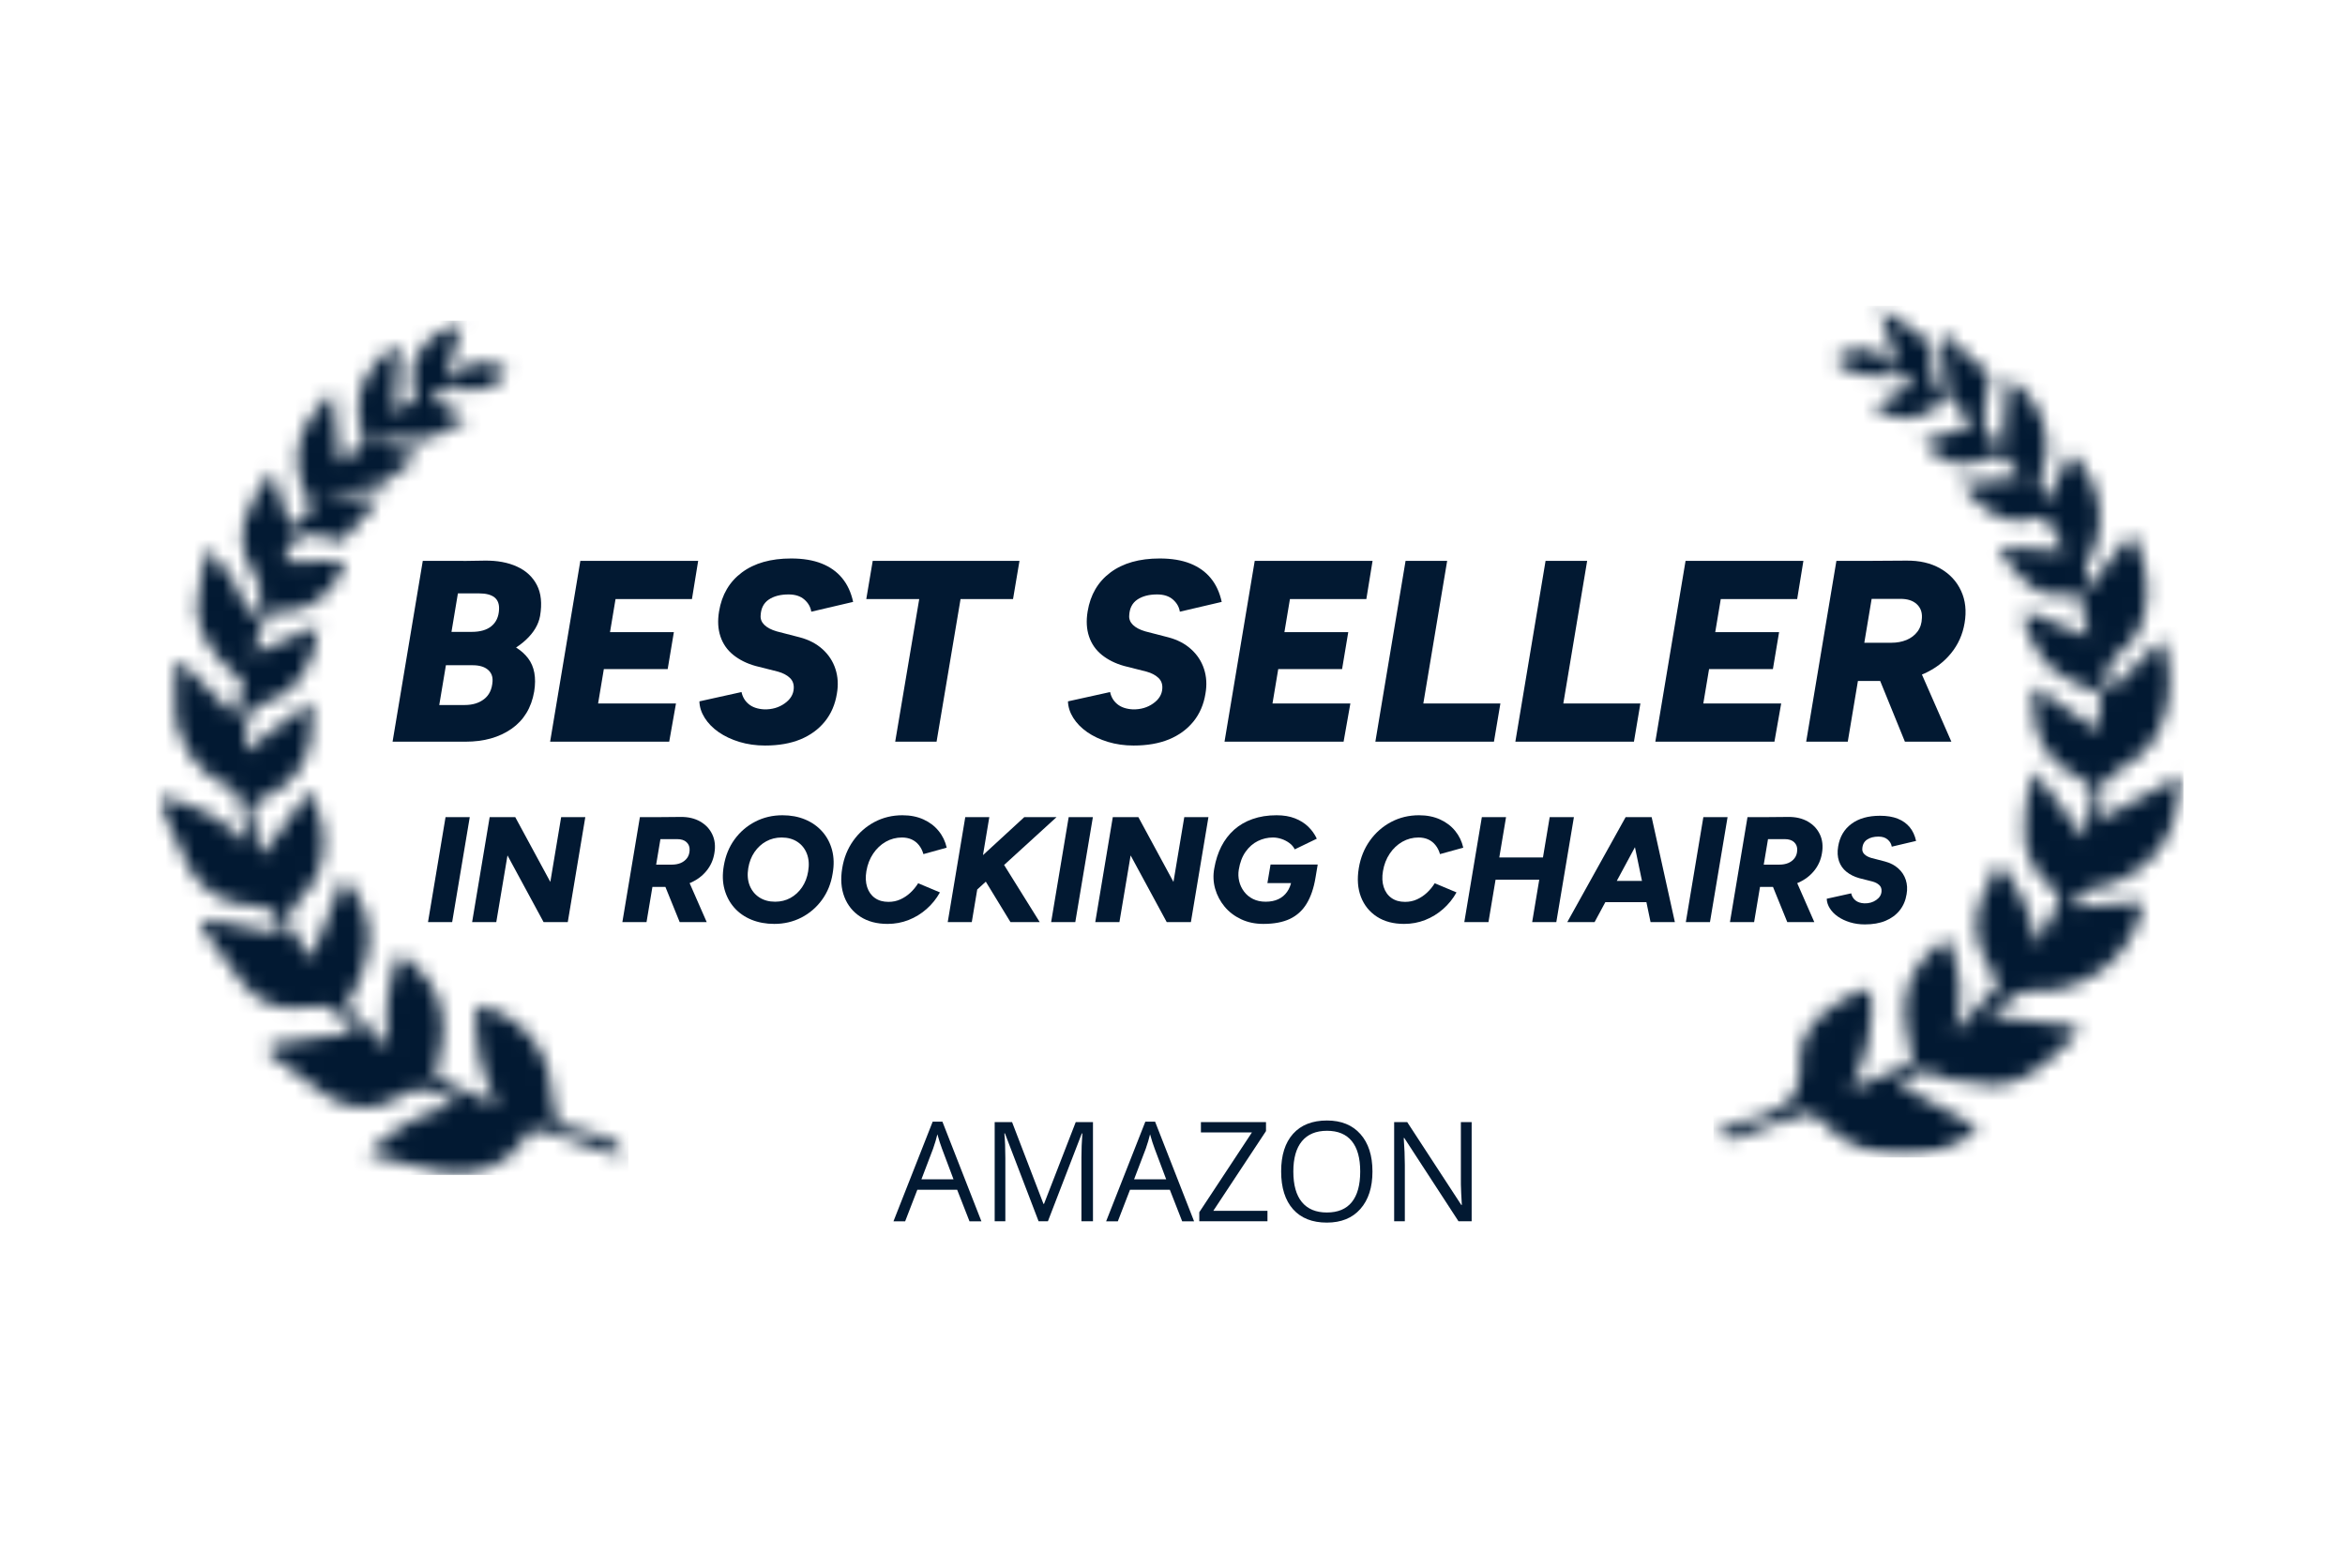 <svg width="163" height="109" viewBox="0 0 163 109" fill="none" xmlns="http://www.w3.org/2000/svg">
<g clip-path="url(#clip0_2571_4531)">
<mask id="mask0_2571_4531" style="mask-type:luminance" maskUnits="userSpaceOnUse" x="10" y="22" width="34" height="60">
<path d="M10.841 22.289H43.554V81.814H10.841V22.289Z" fill="white"></path>
</mask>
<g mask="url(#mask0_2571_4531)">
<mask id="mask1_2571_4531" style="mask-type:luminance" maskUnits="userSpaceOnUse" x="10" y="22" width="34" height="60">
<path d="M17.187 58.696L16.636 55.554C16.544 55.216 16.329 54.925 16.037 54.741C13.615 53.821 12.052 51.445 12.19 48.854V46.295L12.573 45.988L16.375 49.805L16.911 47.444C14.014 45.069 13.385 43.106 13.815 41.236L14.367 38.124C15.793 39.442 16.804 41.129 17.326 42.998C18.398 41.45 18.367 41.267 17.57 39.734C16.037 37.219 17.187 34.997 18.966 32.744L20.177 36.759L21.71 35.304C19.824 31.992 20.667 29.632 23.119 27.21L23.626 32.176L25.357 30.858C24.162 26.964 25.725 25.477 27.243 24.159H27.718L27.396 28.773L28.929 27.654L28.684 26.566C28.362 24.741 29.88 23.009 32.118 22.289L30.953 26.612C32.21 25.263 33.574 24.588 35.291 25.815C34.662 26.781 33.497 27.286 32.363 27.087L30.723 27.102L29.926 27.654L32.455 29.141L29.834 30.49L25.71 30.582L29.159 31.67L26.446 33.74L22.353 34.307L26.446 34.614L23.779 37.634C20.989 36.79 20.453 37.143 20.085 38.216L19.702 39.074L23.948 38.998C23.365 41.42 20.958 42.953 18.521 42.462L17.616 45.452L22.154 43.505C21.71 46.816 20.56 48.211 18.015 49.039L17.279 49.59C17.034 50.755 16.988 51.491 17.019 52.227L21.679 48.762C21.939 52.319 20.882 54.328 18.352 55.431L17.402 56.151C17.846 57.715 18.03 58.666 18.23 59.463L21.571 54.91C23.027 57.96 22.767 60.704 20.805 62.529L19.885 64L20.483 64.889C20.974 65.563 21.311 66.223 21.602 66.698L23.87 61.026C26.216 63.616 26.216 66.238 24.04 69.979L27.029 72.86C26.66 70.638 26.921 68.354 27.779 66.268C30.769 68.461 31.413 70.653 30.263 74.945L34.571 76.83C33.421 74.715 32.915 72.293 33.129 69.887C36.104 70.438 38.28 72.999 38.342 76.033L38.771 78.18C40.947 78.655 41.791 78.946 42.603 79.329L43.355 79.82L43.477 80.51C41.744 79.896 40.013 79.36 38.265 78.777L36.885 78.532L36.426 79.222C35.2 81.061 33.053 81.997 30.938 81.659L25.588 80.233C27.243 78.471 29.405 77.26 31.781 76.769C30.324 75.957 29.358 75.144 27.795 76.248C26.277 77.245 24.316 77.245 22.798 76.248L18.705 73.259L18.812 72.631L24.73 71.756C23.794 70.822 23.212 69.504 21.265 70.024C19.624 70.362 17.938 69.733 16.911 68.415L13.968 64.43L14.321 63.923L19.532 64.935C19.425 63.494 18.996 63.065 17.463 62.943C15.73 62.912 14.121 61.992 13.232 60.489L10.841 55.415C13.293 55.707 15.547 56.872 17.187 58.696Z" fill="white"></path>
</mask>
<g mask="url(#mask1_2571_4531)">
<path d="M10.841 22.289H43.682V81.686H10.841V22.289Z" fill="#021932"></path>
</g>
</g>
<mask id="mask2_2571_4531" style="mask-type:luminance" maskUnits="userSpaceOnUse" x="119" y="21" width="33" height="60">
<path d="M119.103 21.262H151.77V80.461H119.103V21.262Z" fill="white"></path>
</mask>
<g mask="url(#mask2_2571_4531)">
<mask id="mask3_2571_4531" style="mask-type:luminance" maskUnits="userSpaceOnUse" x="119" y="21" width="33" height="60">
<path d="M119.103 78.624L119.855 78.471L121.02 78.011C123.656 77.413 125.312 76.754 125.112 73.719C124.974 71.496 127.489 69.319 130.018 68.691C130.294 71.113 129.804 73.565 128.654 75.727L132.946 73.903C131.796 69.473 132.409 67.342 135.353 65.227C136.333 67.265 136.502 69.61 135.828 71.772L138.924 68.476C136.87 65.012 136.84 63.755 138.924 59.983C140.335 61.593 141.254 63.571 141.576 65.686L143.155 62.651C143.155 62.483 142.986 62.023 142.772 61.854C140.135 59.693 140.411 56.964 141.392 53.561L144.856 58.236C145.087 57.224 145.378 56.228 145.516 55.201L145.163 54.48C142.174 53.009 141.117 51.231 141.315 47.675L145.853 50.802L145.991 48.15C141.821 46.893 141.285 44.9 140.641 42.953L140.886 42.539L145.194 44.271L144.504 41.19C141.76 41.972 140.319 40.454 138.894 38.002L143.492 38.339C143.201 37.664 142.864 37.02 142.48 36.392L141.868 35.947C139.292 36.76 137.912 35.58 136.287 33.664L140.518 33.203L139.092 31.578C136.195 32.667 135.629 32.591 133.589 30.766L137.069 29.57L135.613 27.639C132.931 29.739 131.658 29.172 130.217 28.314L132.9 26.75V26.352L131.383 26.075C129.451 26.306 128.271 25.861 127.504 24.956C129.236 23.699 130.647 24.159 131.965 25.814L130.616 21.262L134.279 23.93C134.081 26.765 134.847 27.332 135.429 28.144L134.939 23.071L138.311 26.045C137.667 30.015 137.667 30.015 139.17 30.996L139.568 26.29C142.021 27.746 142.955 30.827 141.76 33.403L142.22 34.936L143.937 31.471C146.16 33.464 146.604 36.776 144.995 39.304V41.037L148.153 37.112C149.777 39.703 149.578 43.688 147.585 45.175C146.574 45.804 146.145 47.046 146.558 48.165L150.313 44.44C151.648 47.904 150.313 52.013 147.861 53.117L146.129 54.419C146.175 55.998 146.098 56.488 145.975 56.98L151.755 53.868C151.571 58.528 148.996 61.272 145.025 61.884L143.891 63.08L148.996 62.712C148.351 66.529 144.872 69.227 141.009 68.89C140.181 68.89 139.277 69.948 138.28 70.623L144.351 71.374V71.864C142.772 73.428 141.239 75.144 138.939 75.466L135.46 75.052C133.528 74.316 133.589 74.194 131.995 75.405L137.529 78.425C134.386 81.307 129.497 81.077 126.614 77.934L126.568 77.873L125.741 77.382C123.763 77.934 122.261 78.532 120.759 79.069L120.085 79.253L119.103 78.624Z" fill="white"></path>
</mask>
<g mask="url(#mask3_2571_4531)">
<path d="M119.103 21.262H151.77V80.471H119.103V21.262Z" fill="#021932"></path>
</g>
</g>
<path d="M28.221 51.565L28.654 49.016H32.298C32.849 49.016 33.301 48.879 33.653 48.602C34.007 48.327 34.2 47.919 34.236 47.379C34.261 47.033 34.151 46.758 33.905 46.554C33.658 46.351 33.308 46.25 32.855 46.25H29.102L29.478 44.059L31.545 44.13C32.754 44.13 33.807 44.26 34.703 44.518C35.601 44.774 36.269 45.19 36.706 45.764C37.144 46.339 37.286 47.111 37.131 48.079C36.937 49.206 36.413 50.069 35.557 50.669C34.701 51.266 33.639 51.565 32.369 51.565H28.221ZM27.288 51.565L29.388 38.992H32.207L30.107 51.565H27.288ZM28.959 46.426L29.388 43.931H32.783C33.383 43.931 33.843 43.797 34.165 43.528C34.488 43.26 34.663 42.88 34.688 42.388C34.711 42.004 34.605 41.719 34.372 41.533C34.138 41.348 33.782 41.255 33.303 41.255H29.84L30.216 39.03L33.683 38.977C34.556 38.965 35.306 39.103 35.934 39.391C36.563 39.677 37.025 40.106 37.319 40.675C37.613 41.242 37.686 41.958 37.541 42.821C37.433 43.418 37.106 43.971 36.562 44.48C36.018 44.99 35.311 45.401 34.443 45.711C33.575 46.023 32.589 46.178 31.488 46.178L28.959 46.426Z" fill="#021932"></path>
<path d="M38.239 51.564L40.34 38.992H43.23L41.13 51.564H38.239ZM40.34 51.564L40.791 48.907H46.987L46.517 51.564H40.34ZM41.183 46.517L41.616 43.95H46.84L46.411 46.517H41.183ZM41.992 41.65L42.44 38.992H48.53L48.097 41.65H41.992Z" fill="#021932"></path>
<path d="M53.177 51.833C52.542 51.833 51.948 51.748 51.396 51.581C50.847 51.413 50.365 51.186 49.951 50.9C49.539 50.612 49.217 50.281 48.984 49.91C48.75 49.539 48.627 49.156 48.615 48.762L51.543 48.114C51.616 48.461 51.784 48.742 52.048 48.957C52.311 49.174 52.67 49.294 53.124 49.319C53.663 49.329 54.133 49.194 54.532 48.912C54.933 48.632 55.147 48.287 55.172 47.881C55.194 47.57 55.104 47.319 54.901 47.128C54.698 46.935 54.423 46.791 54.077 46.695L52.514 46.3C51.914 46.132 51.401 45.877 50.975 45.536C50.55 45.195 50.252 44.767 50.079 44.252C49.906 43.738 49.873 43.157 49.981 42.509C50.171 41.35 50.701 40.447 51.57 39.799C52.437 39.152 53.578 38.828 54.991 38.828C55.816 38.828 56.523 38.945 57.11 39.178C57.698 39.412 58.173 39.75 58.537 40.194C58.903 40.637 59.158 41.187 59.301 41.847L56.392 42.528C56.343 42.205 56.184 41.924 55.913 41.685C55.644 41.447 55.277 41.328 54.81 41.328C54.248 41.328 53.79 41.447 53.437 41.685C53.085 41.924 52.897 42.289 52.872 42.781C52.849 43.032 52.936 43.254 53.132 43.447C53.329 43.638 53.614 43.787 53.986 43.895L55.586 44.309C56.218 44.474 56.746 44.749 57.171 45.133C57.597 45.517 57.897 45.975 58.07 46.507C58.245 47.04 58.279 47.612 58.172 48.223C58.051 48.976 57.773 49.623 57.336 50.162C56.9 50.702 56.333 51.116 55.639 51.404C54.943 51.69 54.123 51.833 53.177 51.833Z" fill="#021932"></path>
<path d="M62.225 51.564L64.167 40.035H67.039L65.101 51.564H62.225ZM60.215 41.65L60.663 38.992H70.864L70.416 41.65H60.215Z" fill="#021932"></path>
<path d="M78.796 51.833C78.161 51.833 77.567 51.748 77.016 51.581C76.466 51.413 75.985 51.186 75.571 50.9C75.159 50.612 74.837 50.281 74.603 49.91C74.37 49.539 74.247 49.156 74.234 48.762L77.163 48.114C77.235 48.461 77.404 48.742 77.667 48.957C77.931 49.174 78.289 49.294 78.744 49.319C79.283 49.329 79.753 49.194 80.152 48.912C80.552 48.632 80.766 48.287 80.791 47.881C80.814 47.57 80.724 47.319 80.52 47.128C80.317 46.935 80.042 46.791 79.696 46.695L78.134 46.3C77.534 46.132 77.021 45.877 76.594 45.536C76.17 45.195 75.872 44.767 75.699 44.252C75.525 43.738 75.493 43.157 75.601 42.509C75.791 41.35 76.321 40.447 77.189 39.799C78.057 39.152 79.197 38.828 80.611 38.828C81.436 38.828 82.143 38.945 82.73 39.178C83.317 39.412 83.793 39.75 84.157 40.194C84.523 40.637 84.778 41.187 84.921 41.847L82.011 42.528C81.963 42.205 81.804 41.924 81.533 41.685C81.264 41.447 80.897 41.328 80.43 41.328C79.867 41.328 79.41 41.447 79.056 41.685C78.704 41.924 78.516 42.289 78.492 42.781C78.469 43.032 78.556 43.254 78.751 43.447C78.949 43.638 79.234 43.787 79.606 43.895L81.206 44.309C81.838 44.474 82.366 44.749 82.79 45.133C83.216 45.517 83.517 45.975 83.69 46.507C83.865 47.04 83.899 47.612 83.791 48.223C83.671 48.976 83.392 49.623 82.956 50.162C82.519 50.702 81.953 51.116 81.258 51.404C80.563 51.69 79.742 51.833 78.796 51.833Z" fill="#021932"></path>
<path d="M85.116 51.564L87.216 38.992H90.107L88.007 51.564H85.116ZM87.216 51.564L87.668 48.907H93.864L93.393 51.564H87.216ZM88.059 46.517L88.492 43.95H93.717L93.288 46.517H88.059ZM88.869 41.65L89.317 38.992H95.407L94.974 41.65H88.869Z" fill="#021932"></path>
<path d="M95.601 51.564L97.701 38.992H100.592L98.491 51.564H95.601ZM97.325 51.564L97.772 48.907H104.292L103.844 51.564H97.325Z" fill="#021932"></path>
<path d="M105.332 51.564L107.432 38.992H110.323L108.222 51.564H105.332ZM107.056 51.564L107.503 48.907H114.023L113.575 51.564H107.056Z" fill="#021932"></path>
<path d="M115.062 51.564L117.163 38.992H120.054L117.953 51.564H115.062ZM117.163 51.564L117.615 48.907H123.81L123.34 51.564H117.163ZM118.006 46.517L118.439 43.95H123.664L123.234 46.517H118.006ZM118.815 41.65L119.263 38.992H125.354L124.921 41.65H118.815Z" fill="#021932"></path>
<path d="M128.762 47.345L129.21 44.687H131.472C131.856 44.687 132.206 44.622 132.522 44.492C132.84 44.359 133.095 44.164 133.286 43.908C133.479 43.65 133.581 43.335 133.591 42.963C133.616 42.567 133.497 42.247 133.234 42.004C132.97 41.758 132.592 41.635 132.101 41.635H129.733L130.162 38.992L132.496 38.977C133.419 38.965 134.21 39.147 134.867 39.523C135.527 39.899 136.009 40.418 136.313 41.078C136.619 41.735 136.7 42.483 136.557 43.321C136.424 44.111 136.111 44.81 135.62 45.414C135.131 46.019 134.506 46.492 133.746 46.833C132.985 47.175 132.15 47.345 131.239 47.345H128.762ZM125.547 51.564L127.648 38.992H130.539L128.438 51.564H125.547ZM132.409 51.564L130.377 46.573L132.748 44.973L135.639 51.564H132.409Z" fill="#021932"></path>
<path d="M67.389 84.91L66.531 82.716H63.764L62.917 84.91H62.105L64.83 77.984H65.507L68.217 84.91H67.389ZM66.279 81.993L65.477 79.859C65.374 79.588 65.267 79.256 65.157 78.861C65.087 79.162 64.988 79.496 64.86 79.859L64.047 81.993H66.279Z" fill="#021932"></path>
<path d="M72.192 84.908L69.851 78.795H69.813C69.859 79.279 69.881 79.854 69.881 80.519V84.908H69.14V78.012H70.348L72.531 83.699H72.569L74.775 78.012H75.972V84.908H75.17V80.462C75.17 79.953 75.191 79.4 75.234 78.802H75.196L72.84 84.908H72.192Z" fill="#021932"></path>
<path d="M82.172 84.91L81.314 82.716H78.547L77.7 84.91H76.887L79.612 77.984H80.29L83 84.91H82.172ZM81.062 81.993L80.26 79.859C80.156 79.588 80.05 79.256 79.94 78.861C79.869 79.162 79.77 79.496 79.643 79.859L78.829 81.993H81.062Z" fill="#021932"></path>
<path d="M88.101 84.908H83.362V84.279L87.021 78.731H83.475V78.012H87.999V78.637L84.337 84.181H88.101V84.908Z" fill="#021932"></path>
<path d="M95.399 81.448C95.399 82.553 95.118 83.421 94.559 84.053C94.002 84.685 93.225 85.001 92.229 85.001C91.215 85.001 90.432 84.692 89.88 84.072C89.328 83.45 89.052 82.573 89.052 81.441C89.052 80.317 89.328 79.446 89.88 78.828C90.435 78.211 91.221 77.902 92.24 77.902C93.231 77.902 94.006 78.218 94.563 78.847C95.12 79.475 95.399 80.341 95.399 81.448ZM89.899 81.448C89.899 82.385 90.097 83.093 90.494 83.575C90.893 84.057 91.471 84.298 92.229 84.298C92.994 84.298 93.571 84.059 93.961 83.579C94.352 83.097 94.548 82.387 94.548 81.448C94.548 80.52 94.353 79.816 93.964 79.337C93.575 78.858 93.001 78.618 92.24 78.618C91.475 78.618 90.893 78.86 90.494 79.344C90.097 79.826 89.899 80.528 89.899 81.448Z" fill="#021932"></path>
<path d="M102.294 84.908H101.379L97.611 79.118H97.573C97.623 79.799 97.649 80.421 97.649 80.985V84.908H96.907V78.012H97.814L101.575 83.775H101.612C101.605 83.69 101.59 83.417 101.567 82.958C101.547 82.497 101.539 82.166 101.545 81.968V78.012H102.294V84.908Z" fill="#021932"></path>
<path d="M29.75 64.111L30.97 56.809H32.653L31.429 64.111H29.75Z" fill="#021932"></path>
<path d="M37.786 64.111L34.331 57.727L35.814 56.809L39.254 63.163L37.786 64.111ZM32.817 64.111L34.037 56.809H35.814L35.467 58.329L34.496 64.111H32.817ZM37.786 64.111L39.006 56.809H40.684L39.465 64.111H37.786Z" fill="#021932"></path>
<path d="M45.127 61.66L45.39 60.113H46.704C46.927 60.113 47.13 60.076 47.314 60.001C47.496 59.923 47.643 59.81 47.754 59.662C47.867 59.511 47.927 59.329 47.935 59.112C47.947 58.885 47.877 58.698 47.724 58.555C47.574 58.412 47.355 58.34 47.069 58.34H45.691L45.94 56.809L47.299 56.797C47.833 56.79 48.291 56.897 48.673 57.117C49.056 57.336 49.337 57.637 49.516 58.021C49.694 58.403 49.74 58.837 49.655 59.323C49.58 59.782 49.399 60.188 49.113 60.539C48.829 60.891 48.466 61.166 48.021 61.363C47.579 61.562 47.095 61.66 46.568 61.66H45.127ZM43.26 64.111L44.479 56.809H46.162L44.939 64.111H43.26ZM47.246 64.111L46.068 61.209L47.446 60.283L49.124 64.111H47.246Z" fill="#021932"></path>
<path d="M53.819 64.234C53.241 64.234 52.714 64.137 52.238 63.944C51.761 63.749 51.362 63.47 51.041 63.109C50.722 62.748 50.495 62.322 50.36 61.833C50.224 61.342 50.208 60.796 50.311 60.195C50.429 59.495 50.678 58.884 51.06 58.358C51.444 57.831 51.923 57.42 52.498 57.124C53.072 56.828 53.703 56.68 54.391 56.68C54.968 56.68 55.491 56.778 55.961 56.973C56.432 57.169 56.829 57.448 57.15 57.809C57.474 58.17 57.702 58.599 57.836 59.096C57.968 59.593 57.982 60.138 57.877 60.73C57.766 61.425 57.519 62.036 57.135 62.563C56.753 63.088 56.275 63.498 55.701 63.794C55.126 64.088 54.499 64.234 53.819 64.234ZM53.879 62.691C54.271 62.691 54.626 62.603 54.945 62.428C55.266 62.25 55.534 62.002 55.75 61.686C55.966 61.368 56.108 61 56.175 60.583C56.253 60.124 56.224 59.717 56.089 59.364C55.953 59.008 55.732 58.729 55.426 58.528C55.12 58.327 54.755 58.227 54.331 58.227C53.94 58.227 53.582 58.316 53.258 58.494C52.937 58.67 52.666 58.918 52.445 59.239C52.227 59.558 52.082 59.93 52.012 60.353C51.937 60.805 51.969 61.21 52.11 61.566C52.253 61.919 52.477 62.196 52.784 62.394C53.09 62.592 53.455 62.691 53.879 62.691Z" fill="#021932"></path>
<path d="M61.694 64.234C60.949 64.234 60.318 64.068 59.805 63.734C59.29 63.401 58.92 62.943 58.694 62.364C58.468 61.782 58.417 61.112 58.544 60.353C58.661 59.638 58.916 59.005 59.308 58.453C59.701 57.898 60.193 57.465 60.783 57.15C61.375 56.837 62.023 56.68 62.725 56.68C63.275 56.68 63.762 56.777 64.186 56.969C64.612 57.161 64.963 57.427 65.24 57.767C65.519 58.106 65.707 58.496 65.805 58.934L64.186 59.382C64.118 59.14 64.014 58.931 63.874 58.758C63.735 58.584 63.567 58.453 63.369 58.362C63.171 58.272 62.946 58.227 62.695 58.227C62.291 58.227 61.914 58.327 61.566 58.524C61.22 58.723 60.928 58.998 60.693 59.349C60.457 59.7 60.3 60.105 60.222 60.564C60.152 60.981 60.17 61.351 60.275 61.675C60.38 61.998 60.559 62.251 60.813 62.431C61.066 62.612 61.382 62.702 61.758 62.702C62.056 62.702 62.332 62.645 62.586 62.529C62.839 62.414 63.069 62.261 63.275 62.07C63.48 61.88 63.663 61.659 63.821 61.407L65.334 62.044C65.09 62.483 64.781 62.868 64.404 63.199C64.03 63.529 63.614 63.783 63.155 63.963C62.695 64.144 62.208 64.234 61.694 64.234Z" fill="#021932"></path>
<path d="M67.13 62.568L67.378 60.324L71.199 56.809H73.442L67.13 62.568ZM65.876 64.111L67.096 56.809H68.767L67.548 64.111H65.876ZM70.239 64.111L67.973 60.396L69.34 59.406L72.272 64.111H70.239Z" fill="#021932"></path>
<path d="M73.064 64.111L74.284 56.809H75.966L74.743 64.111H73.064Z" fill="#021932"></path>
<path d="M81.1 64.111L77.644 57.727L79.127 56.809L82.567 63.163L81.1 64.111ZM76.131 64.111L77.35 56.809H79.127L78.781 58.329L77.81 64.111H76.131ZM81.1 64.111L82.319 56.809H83.998L82.778 64.111H81.1Z" fill="#021932"></path>
<path d="M87.815 64.234C87.245 64.234 86.731 64.126 86.272 63.911C85.812 63.695 85.429 63.404 85.124 63.037C84.817 62.668 84.598 62.253 84.465 61.791C84.334 61.328 84.314 60.852 84.405 60.365C84.502 59.808 84.665 59.303 84.894 58.852C85.124 58.4 85.421 58.012 85.782 57.688C86.144 57.365 86.571 57.116 87.066 56.943C87.56 56.768 88.116 56.68 88.733 56.68C89.22 56.68 89.645 56.751 90.009 56.894C90.376 57.037 90.684 57.231 90.935 57.474C91.186 57.718 91.384 57.996 91.53 58.31L89.998 59.051C89.912 58.876 89.785 58.727 89.618 58.607C89.452 58.485 89.269 58.391 89.068 58.325C88.867 58.26 88.673 58.227 88.485 58.227C88.116 58.227 87.766 58.309 87.435 58.471C87.103 58.635 86.819 58.882 86.584 59.213C86.348 59.542 86.189 59.961 86.106 60.47C86.063 60.741 86.073 61.008 86.136 61.268C86.198 61.53 86.311 61.769 86.475 61.987C86.638 62.205 86.846 62.378 87.1 62.503C87.356 62.629 87.647 62.691 87.973 62.691C88.314 62.691 88.609 62.633 88.858 62.514C89.108 62.397 89.311 62.226 89.467 62.002C89.626 61.779 89.732 61.504 89.787 61.178L91.436 61.042C91.317 61.753 91.114 62.347 90.826 62.823C90.537 63.3 90.147 63.655 89.656 63.888C89.166 64.119 88.553 64.234 87.815 64.234ZM88.097 61.396L88.316 60.105H91.594L91.436 61.042L90.446 61.396H88.097Z" fill="#021932"></path>
<path d="M97.601 64.234C96.856 64.234 96.225 64.068 95.711 63.734C95.197 63.401 94.827 62.943 94.601 62.364C94.375 61.782 94.324 61.112 94.45 60.353C94.568 59.638 94.823 59.005 95.214 58.453C95.608 57.898 96.1 57.465 96.69 57.15C97.282 56.837 97.929 56.68 98.632 56.68C99.182 56.68 99.668 56.777 100.093 56.969C100.519 57.161 100.87 57.427 101.147 57.767C101.425 58.106 101.613 58.496 101.711 58.934L100.093 59.382C100.025 59.14 99.921 58.931 99.78 58.758C99.642 58.584 99.474 58.453 99.276 58.362C99.077 58.272 98.853 58.227 98.602 58.227C98.198 58.227 97.821 58.327 97.473 58.524C97.127 58.723 96.835 58.998 96.6 59.349C96.363 59.7 96.206 60.105 96.129 60.564C96.058 60.981 96.076 61.351 96.182 61.675C96.287 61.998 96.466 62.251 96.72 62.431C96.973 62.612 97.288 62.702 97.665 62.702C97.963 62.702 98.239 62.645 98.493 62.529C98.746 62.414 98.976 62.261 99.182 62.07C99.387 61.88 99.57 61.659 99.728 61.407L101.241 62.044C100.997 62.483 100.687 62.868 100.311 63.199C99.936 63.529 99.521 63.783 99.061 63.963C98.602 64.144 98.115 64.234 97.601 64.234Z" fill="#021932"></path>
<path d="M101.783 64.111L103.003 56.809H104.685L103.462 64.111H101.783ZM106.5 64.111L107.719 56.809H109.402L108.178 64.111H106.5ZM103.473 61.16L103.733 59.613H108.16L107.896 61.16H103.473Z" fill="#021932"></path>
<path d="M108.94 64.111L112.998 56.809H114.771L110.838 64.111H108.94ZM114.73 64.111L113.209 56.809H114.805L116.42 64.111H114.73ZM110.525 62.722L110.766 61.243H115.577L115.336 62.722H110.525Z" fill="#021932"></path>
<path d="M117.181 64.111L118.4 56.809H120.083L118.859 64.111H117.181Z" fill="#021932"></path>
<path d="M122.115 61.66L122.379 60.113H123.692C123.915 60.113 124.119 60.076 124.302 60.001C124.485 59.923 124.631 59.81 124.742 59.662C124.855 59.511 124.916 59.329 124.923 59.112C124.935 58.885 124.865 58.698 124.712 58.555C124.562 58.412 124.343 58.34 124.057 58.34H122.68L122.928 56.809L124.287 56.797C124.821 56.79 125.279 56.897 125.661 57.117C126.045 57.336 126.325 57.637 126.504 58.021C126.682 58.403 126.728 58.837 126.643 59.323C126.568 59.782 126.387 60.188 126.101 60.539C125.817 60.891 125.454 61.166 125.01 61.363C124.567 61.562 124.084 61.66 123.557 61.66H122.115ZM120.248 64.111L121.468 56.809H123.15L121.927 64.111H120.248ZM124.234 64.111L123.056 61.209L124.434 60.283L126.113 64.111H124.234Z" fill="#021932"></path>
<path d="M129.629 64.269C129.26 64.269 128.915 64.221 128.594 64.123C128.275 64.025 127.995 63.893 127.754 63.727C127.513 63.56 127.325 63.368 127.19 63.151C127.054 62.936 126.983 62.714 126.975 62.485L128.676 62.109C128.719 62.31 128.817 62.473 128.97 62.598C129.123 62.724 129.331 62.793 129.595 62.805C129.908 62.813 130.182 62.736 130.416 62.572C130.649 62.409 130.771 62.209 130.784 61.973C130.799 61.793 130.748 61.648 130.63 61.537C130.512 61.424 130.352 61.34 130.148 61.285L129.241 61.055C128.892 60.957 128.595 60.809 128.349 60.611C128.102 60.413 127.928 60.165 127.826 59.865C127.725 59.567 127.706 59.229 127.769 58.853C127.879 58.178 128.187 57.654 128.692 57.279C129.196 56.903 129.859 56.715 130.683 56.715C131.162 56.715 131.571 56.783 131.91 56.918C132.251 57.054 132.528 57.251 132.742 57.509C132.954 57.765 133.103 58.084 133.186 58.465L131.496 58.864C131.468 58.676 131.375 58.513 131.217 58.375C131.061 58.235 130.848 58.164 130.577 58.164C130.248 58.164 129.981 58.235 129.776 58.375C129.572 58.513 129.463 58.724 129.448 59.007C129.435 59.156 129.486 59.285 129.599 59.395C129.714 59.506 129.879 59.593 130.096 59.655L131.025 59.895C131.394 59.993 131.701 60.154 131.948 60.377C132.196 60.599 132.37 60.865 132.471 61.175C132.57 61.484 132.589 61.815 132.527 62.169C132.457 62.608 132.295 62.985 132.042 63.298C131.788 63.613 131.459 63.853 131.055 64.021C130.654 64.187 130.178 64.269 129.629 64.269Z" fill="#021932"></path>
</g>
<defs>
<clipPath id="clip0_2571_4531">
<rect width="162.611" height="108.407" fill="white"></rect>
</clipPath>
</defs>
</svg>
